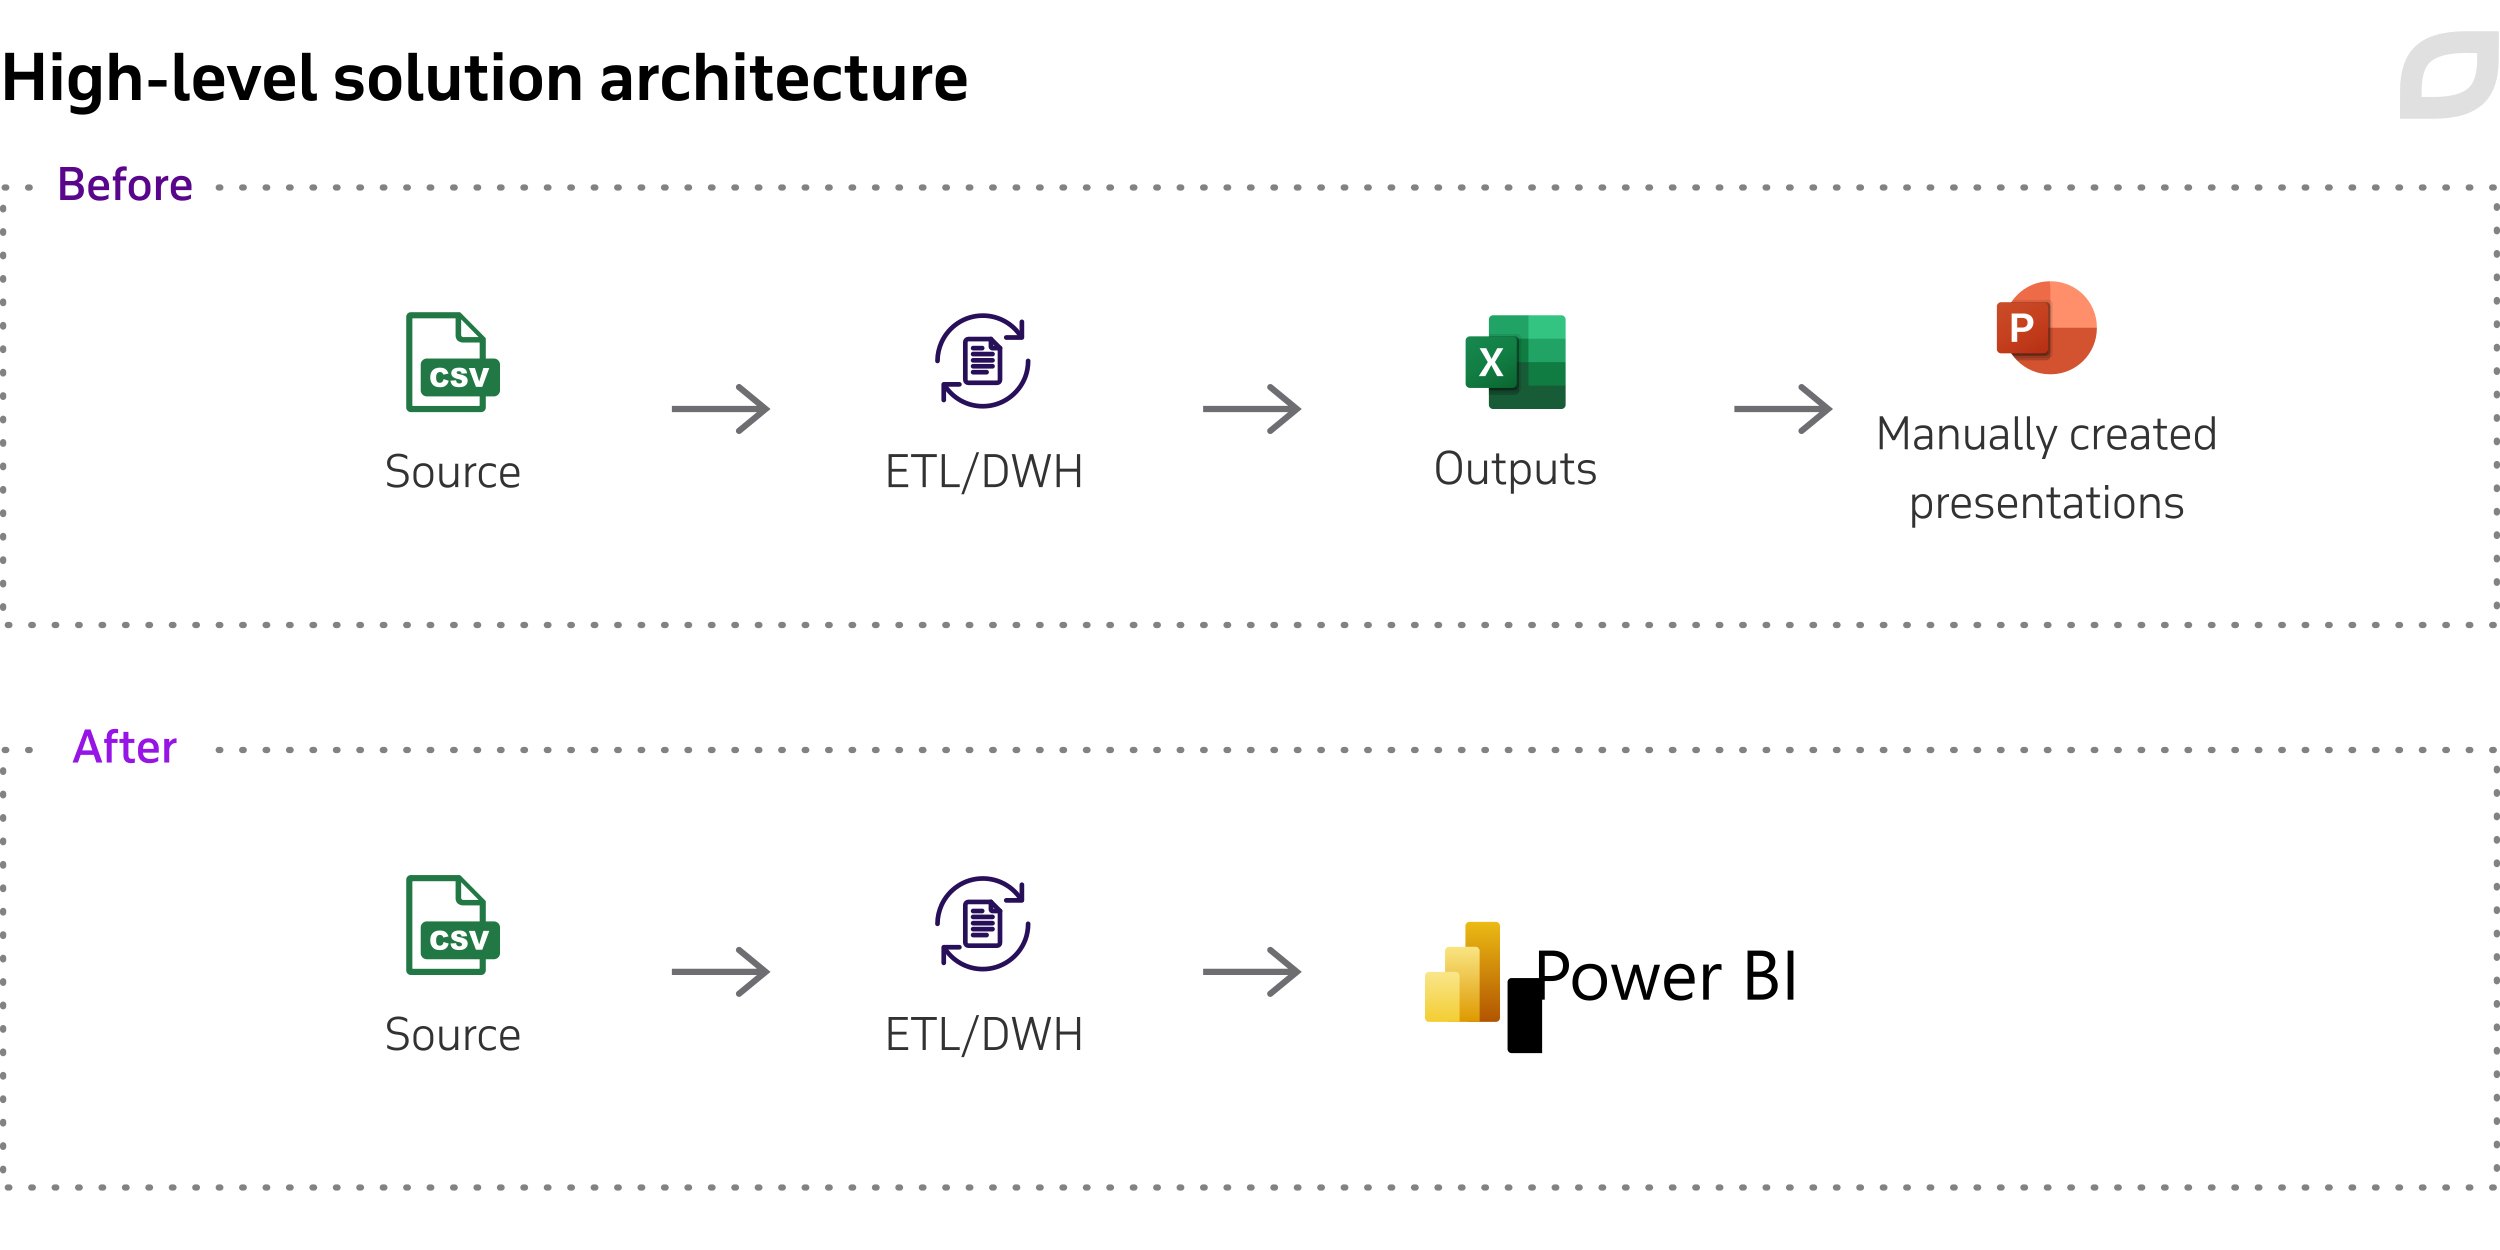 <svg width="800" height="400" viewBox="0 0 800 400" fill="none" xmlns="http://www.w3.org/2000/svg"><path d="M13.78 16.9h-2.84v6.06H4.52V16.9H1.68V32h2.84v-6.52h6.42V32h2.84V16.9zM16.869 32h2.74V21.12h-2.74V32zm-.02-12.72h2.8V16.7h-2.8v2.58zm15.387 1.84h-2.74v1.24c-.66-.92-1.68-1.52-3.12-1.52-2.9 0-4.4 1.9-4.4 4.98v1.28c0 3.3 1.54 4.98 4.4 4.98 1.46 0 2.46-.66 3.12-1.66v.9c0 1.88-.78 3.06-3.08 3.06-1.18 0-2.6-.24-3.82-.78v2.36c1.02.4 2.14.72 3.78.72 3.72 0 5.86-1.94 5.86-5.28V21.12zm-5.12 1.9c1.2 0 2.22.88 2.38 2.32v1.86c0 1.52-.98 2.72-2.42 2.72-1.42 0-2.28-.94-2.28-2.72v-1.48c0-1.78.9-2.7 2.32-2.7zM35.033 32h2.74v-5.9c0-1.84.92-2.8 2.34-2.8 1.3 0 2.12.82 2.12 2.68V32h2.74v-6.78c0-2.8-1.28-4.38-3.82-4.38-1.62 0-2.68.68-3.38 1.74V16.9h-2.74V32zm12.496-4.28h5.76v-2.1h-5.76v2.1zm8.381 1.38c0 2.22 1.02 3.2 3.12 3.2.56 0 1.22-.1 1.64-.24v-2.22c-.22.1-.58.16-.98.16-.84 0-1.04-.42-1.04-1.64V16.9h-2.74v12.2zm15.827-3.3c0-3.32-2.04-4.96-4.94-4.96-2.9 0-4.9 1.86-4.9 5.08v1.32c0 3.28 1.92 5.06 5.28 5.06 1.8 0 3-.26 4.32-1v-2.14c-1.48.78-2.56.88-3.88.88-1.74 0-2.82-.74-2.94-2.48h7.06V25.8zm-4.94-2.78c1.44 0 2.14.84 2.16 2.66h-4.28c.04-1.76.76-2.66 2.12-2.66zm16.847-1.9h-2.82l-2.66 8.06-2.76-8.06h-2.88L76.664 32h2.9l4.08-10.88zm10.73 4.68c0-3.32-2.04-4.96-4.94-4.96-2.9 0-4.9 1.86-4.9 5.08v1.32c0 3.28 1.92 5.06 5.28 5.06 1.8 0 3-.26 4.32-1v-2.14c-1.48.78-2.56.88-3.88.88-1.74 0-2.82-.74-2.94-2.48h7.06V25.8zm-4.94-2.78c1.44 0 2.14.84 2.16 2.66h-4.28c.04-1.76.76-2.66 2.12-2.66zm7.199 6.08c0 2.22 1.02 3.2 3.12 3.2.56 0 1.22-.1 1.64-.24v-2.22c-.22.1-.58.16-.98.16-.84 0-1.04-.42-1.04-1.64V16.9h-2.74v12.2zm10.834 2.32c1.04.54 2.76.84 4.02.84 2.28 0 4.86-.94 4.86-3.62 0-2.18-1.36-3.02-3.38-3.2l-1.34-.12c-1.04-.1-1.78-.28-1.78-1.1 0-.78.74-1.2 2.08-1.2 1.24 0 2.72.4 3.88 1.08v-2.42c-.92-.54-2.48-.84-3.98-.84-2.24 0-4.54 1.02-4.54 3.46 0 2.34 1.62 3.06 3.32 3.22l1.4.16c1.1.06 1.74.36 1.74 1.2 0 .86-.9 1.24-2.18 1.24-1.52 0-2.9-.4-4.1-1v2.3zm10.621-4.18c0 3.4 2.24 5.06 5.14 5.06 2.9 0 5.18-1.66 5.18-5.06v-1.32c0-3.42-2.28-5.08-5.18-5.08s-5.14 1.66-5.14 5.08v1.32zm2.8-1.34c0-1.96.88-2.88 2.34-2.88s2.36.92 2.36 2.88v1.34c0 1.96-.9 2.9-2.36 2.9s-2.34-.94-2.34-2.9V25.9zm9.788 3.2c0 2.22 1.02 3.2 3.12 3.2.56 0 1.22-.1 1.64-.24v-2.22c-.22.1-.58.16-.98.16-.84 0-1.04-.42-1.04-1.64V16.9h-2.74v12.2zm16.227-7.98h-2.74v6.06c-.04 1.72-.9 2.64-2.28 2.64-1.3 0-2.1-.7-2.1-2.56v-6.14h-2.74v6.8c0 2.8 1.34 4.36 3.88 4.36 1.56 0 2.56-.62 3.24-1.62V32h2.74V21.12zm1.837 2.14h1.74v5.34c0 2.36 1.26 3.7 3.66 3.7.62 0 1.4-.1 1.86-.22v-2.24c-.36.1-.86.14-1.26.14-1.06 0-1.52-.42-1.52-1.78v-4.94h2.62v-2.14h-2.62V18h-2.74v3.12h-1.74v2.14zm9.281 8.74h2.74V21.12h-2.74V32zm-.02-12.72h2.8V16.7h-2.8v2.58zm5.107 7.96c0 3.4 2.24 5.06 5.14 5.06 2.9 0 5.18-1.66 5.18-5.06v-1.32c0-3.42-2.28-5.08-5.18-5.08s-5.14 1.66-5.14 5.08v1.32zm2.8-1.34c0-1.96.88-2.88 2.34-2.88s2.36.92 2.36 2.88v1.34c0 1.96-.9 2.9-2.36 2.9s-2.34-.94-2.34-2.9V25.9zm9.847 6.1h2.74v-5.9c0-1.84.92-2.8 2.34-2.8 1.3 0 2.12.82 2.12 2.68V32h2.74v-6.78c0-2.8-1.28-4.38-3.82-4.38-1.62 0-2.68.68-3.38 1.74v-1.46h-2.74V32zm26.184 0v-6.82c0-3.06-1.36-4.34-4.68-4.34-1.92 0-3.14.42-4.18 1.16v2.48c1.22-.9 2.28-1.2 3.68-1.2 2.08 0 2.42.78 2.44 2.4h-2.2c-3.04 0-4.52 1.06-4.52 3.44 0 1.96 1.28 3.18 3.64 3.18 1.42 0 2.42-.48 3.08-1.48V32h2.74zm-2.74-4.16c0 1.92-1.2 2.44-2.4 2.44-1.12 0-1.66-.44-1.66-1.3 0-1.1.5-1.46 2.2-1.46h1.86v.32zm5.463 4.16h2.74v-5.14c.06-2 1.16-3.34 2.8-3.34.2 0 .38.02.56.06v-2.74c-1.54 0-2.66.84-3.36 2.04v-1.76h-2.74V32zm12.556-11.16c-3.54 0-5.34 2-5.34 5.08v1.32c0 3.2 1.84 5.06 5.2 5.06 1.42 0 2.56-.32 3.38-.86v-2.26c-1.12.66-2.12.88-3.12.88-1.62 0-2.64-.94-2.64-2.72v-1.5c0-1.88 1-2.76 2.66-2.76.96 0 2.04.22 3.16.9v-2.4c-1.06-.56-2.26-.74-3.3-.74zM222.787 32h2.74v-5.9c0-1.84.92-2.8 2.34-2.8 1.3 0 2.12.82 2.12 2.68V32h2.74v-6.78c0-2.8-1.28-4.38-3.82-4.38-1.62 0-2.68.68-3.38 1.74V16.9h-2.74V32zm12.636 0h2.74V21.12h-2.74V32zm-.02-12.72h2.8V16.7h-2.8v2.58zm4.587 3.98h1.74v5.34c0 2.36 1.26 3.7 3.66 3.7.62 0 1.4-.1 1.86-.22v-2.24c-.36.1-.86.14-1.26.14-1.06 0-1.52-.42-1.52-1.78v-4.94h2.62v-2.14h-2.62V18h-2.74v3.12h-1.74v2.14zm18.544 2.54c0-3.32-2.04-4.96-4.94-4.96-2.9 0-4.9 1.86-4.9 5.08v1.32c0 3.28 1.92 5.06 5.28 5.06 1.8 0 3-.26 4.32-1v-2.14c-1.48.78-2.56.88-3.88.88-1.74 0-2.82-.74-2.94-2.48h7.06V25.8zm-4.94-2.78c1.44 0 2.14.84 2.16 2.66h-4.28c.04-1.76.76-2.66 2.12-2.66zm12.139-2.18c-3.54 0-5.34 2-5.34 5.08v1.32c0 3.2 1.84 5.06 5.2 5.06 1.42 0 2.56-.32 3.38-.86v-2.26c-1.12.66-2.12.88-3.12.88-1.62 0-2.64-.94-2.64-2.72v-1.5c0-1.88 1-2.76 2.66-2.76.96 0 2.04.22 3.16.9v-2.4c-1.06-.56-2.26-.74-3.3-.74zm4.589 2.42h1.74v5.34c0 2.36 1.26 3.7 3.66 3.7.62 0 1.4-.1 1.86-.22v-2.24c-.36.1-.86.14-1.26.14-1.06 0-1.52-.42-1.52-1.78v-4.94h2.62v-2.14h-2.62V18h-2.74v3.12h-1.74v2.14zm19.061-2.14h-2.74v6.06c-.04 1.72-.9 2.64-2.28 2.64-1.3 0-2.1-.7-2.1-2.56v-6.14h-2.74v6.8c0 2.8 1.34 4.36 3.88 4.36 1.56 0 2.56-.62 3.24-1.62V32h2.74V21.12zM292.201 32h2.74v-5.14c.06-2 1.16-3.34 2.8-3.34.2 0 .38.02.56.06v-2.74c-1.54 0-2.66.84-3.36 2.04v-1.76h-2.74V32zm17.056-6.2c0-3.32-2.04-4.96-4.94-4.96-2.9 0-4.9 1.86-4.9 5.08v1.32c0 3.28 1.92 5.06 5.28 5.06 1.8 0 3-.26 4.32-1v-2.14c-1.48.78-2.56.88-3.88.88-1.74 0-2.82-.74-2.94-2.48h7.06V25.8zm-4.94-2.78c1.44 0 2.14.84 2.16 2.66h-4.28c.04-1.76.76-2.66 2.12-2.66z" fill="#000"/><path d="M789.003 10c-14.844 0-20.989 6.423-20.989 19.094l-.014 8.9 10.601.006c14.844 0 20.989-6.423 20.989-19.098l.042-8.902h-10.629zm-.02 6.965l3.71.022-.008 1.915c0 6.638-2.057 8.572-2.733 9.208-2.061 1.939-5.873 2.922-11.332 2.925l-3.705-.021.005-1.92c0-6.635 2.056-8.569 2.732-9.204 2.061-1.939 5.873-2.922 11.331-2.925z" fill="#E0E0E0"/><g clip-path="url(#clip0_12154_94603)"><path fill-rule="evenodd" clip-rule="evenodd" d="M136.599 114.727h16.896v-5.119h-5.383c-.565 0-1.352-.305-1.724-.677-.372-.373-.599-1.045-.599-1.607v-5.451h-13.677a.155.155 0 00-.107.047c-.039.026-.049.06-.049.11v27.721c0 .036.023.083.047.107.023.036.073.047.106.047h21.227c.047 0 .044-.024.07-.047.037-.024.086-.073.086-.107v-2.906h-16.893a1.978 1.978 0 01-1.969-1.969v-8.182c0-1.081.886-1.967 1.969-1.967zm5.339 6.602l1.638.495c-.11.458-.284.844-.521 1.151a2.264 2.264 0 01-.881.698c-.351.156-.796.234-1.338.234-.659 0-1.195-.096-1.612-.286-.417-.193-.776-.529-1.078-1.008-.302-.479-.456-1.097-.456-1.847 0-1 .266-1.768.797-2.304.534-.537 1.286-.805 2.26-.805.761 0 1.362.154 1.797.461.435.307.761.781.972 1.419l-1.646.365c-.058-.182-.117-.318-.183-.401a1.068 1.068 0 00-.893-.443c-.424 0-.75.169-.976.511-.17.252-.256.648-.256 1.187 0 .669.102 1.128.305 1.378.203.247.49.372.86.372.356 0 .627-.099.809-.302.188-.203.318-.492.402-.875zm2.236.474l1.774-.112c.039.286.117.508.234.656.193.245.466.367.826.367.265 0 .471-.062.614-.187a.559.559 0 00.217-.435.563.563 0 00-.204-.422c-.135-.125-.455-.239-.953-.351-.82-.183-1.401-.428-1.75-.735a1.475 1.475 0 01-.528-1.166c0-.31.091-.602.27-.878.18-.276.451-.495.813-.651.362-.159.857-.237 1.487-.237.773 0 1.362.143 1.766.432.406.287.645.745.724 1.373l-1.758.104c-.047-.274-.146-.474-.295-.599-.151-.125-.356-.188-.619-.188-.216 0-.381.047-.493.138a.422.422 0 00-.164.336c0 .097.045.183.133.258.086.081.294.154.623.221.817.178 1.401.355 1.752.534.354.18.612.404.771.67.162.265.24.565.24.895 0 .388-.107.745-.321 1.073a2.026 2.026 0 01-.898.745c-.386.169-.87.253-1.453.253-1.029 0-1.74-.198-2.136-.594-.395-.388-.619-.891-.672-1.5zm5.844-4.047h1.953l1.362 4.352 1.344-4.352h1.896l-2.245 6.047h-2.023l-2.287-6.047zm5.438-3.029h2.586c1.083 0 1.968.888 1.968 1.969v8.182a1.977 1.977 0 01-1.968 1.969h-2.586v3.529a1.509 1.509 0 01-1.511 1.51h-22.442c-.42 0-.792-.166-1.068-.442a1.496 1.496 0 01-.443-1.068v-28.969a1.513 1.513 0 011.511-1.51h15.291c.034-.013.071-.013.107-.013a.71.71 0 01.456.179h.023a.23.23 0 01.06.047l7.81 7.906a.736.736 0 01.229.516c0 .06-.013.107-.023.169v6.026zm-7.883-7.559v-4.956l5.581 5.651h-4.886a.733.733 0 01-.492-.203.708.708 0 01-.203-.492z" fill="#217844"/></g><path d="M123.911 154.204a7.862 7.862 0 001.512.7 5.45 5.45 0 001.638.238c.868 0 1.526-.196 1.974-.588.458-.402.686-.924.686-1.568 0-.318-.042-.593-.126-.826a1.226 1.226 0 00-.42-.574 2.04 2.04 0 00-.728-.378 5.689 5.689 0 00-1.078-.21l-.7-.084c-.84-.094-1.516-.364-2.03-.812-.513-.458-.77-1.111-.77-1.96 0-.467.089-.882.266-1.246.178-.374.425-.686.742-.938a3.196 3.196 0 011.12-.588c.43-.14.896-.21 1.4-.21.644 0 1.195.07 1.652.21.467.13.892.326 1.274.588v1.064a5.541 5.541 0 00-1.386-.714 4.426 4.426 0 00-1.512-.252c-.868 0-1.507.196-1.918.588-.401.392-.602.896-.602 1.512 0 .308.042.569.126.784.084.214.215.396.392.546.178.14.406.252.686.336.28.084.616.149 1.008.196l.7.084c.439.056.84.144 1.204.266.364.121.672.294.924.518.262.214.462.49.602.826.15.326.224.728.224 1.204 0 .504-.093.952-.28 1.344a2.85 2.85 0 01-.784.98 3.648 3.648 0 01-1.204.602c-.457.13-.966.196-1.526.196a6.424 6.424 0 01-1.582-.182 6.883 6.883 0 01-1.484-.588v-1.064zm8.394-2.534c0-.57.074-1.069.224-1.498.158-.43.378-.789.658-1.078.28-.29.611-.509.994-.658.392-.15.821-.224 1.288-.224.457 0 .882.074 1.274.224.392.149.728.368 1.008.658.289.289.513.648.672 1.078.158.429.238.928.238 1.498v.952c0 .569-.08 1.068-.238 1.498a2.958 2.958 0 01-.672 1.078c-.28.289-.616.508-1.008.658a3.558 3.558 0 01-1.274.224c-.467 0-.896-.075-1.288-.224a2.774 2.774 0 01-.994-.658c-.28-.29-.5-.649-.658-1.078-.15-.43-.224-.929-.224-1.498v-.952zm.966 1.022c0 .812.196 1.432.588 1.862.401.429.938.644 1.61.644.69 0 1.232-.215 1.624-.644.392-.439.588-1.06.588-1.862V151.6c0-.822-.201-1.447-.602-1.876-.402-.43-.938-.644-1.61-.644-.672 0-1.209.214-1.61.644-.392.429-.588 1.054-.588 1.876v1.092zm13.36 3.192h-.98v-1.106c-.243.392-.56.704-.952.938-.392.233-.868.35-1.428.35-.943 0-1.629-.266-2.058-.798-.42-.542-.63-1.307-.63-2.296v-4.578h.966v4.578c0 .802.172 1.367.518 1.694.345.317.802.476 1.372.476.298 0 .574-.047.826-.14.261-.103.49-.248.686-.434.196-.187.354-.416.476-.686a2.81 2.81 0 00.224-.924v-4.564h.98v7.49zm2.334-7.49h.966v1.316c.252-.448.583-.808.994-1.078.411-.28.905-.42 1.484-.42v.938a.605.605 0 00-.126-.014h-.126c-.299 0-.579.06-.84.182a2.182 2.182 0 00-.672.504 2.838 2.838 0 00-.49.756c-.121.28-.196.588-.224.924v4.382h-.966v-7.49zm7.561-.182c.821 0 1.54.168 2.156.504v1.022a3.039 3.039 0 00-1.106-.518 4.194 4.194 0 00-1.05-.14c-.327 0-.63.046-.91.14-.28.084-.523.228-.728.434a2.034 2.034 0 00-.49.784c-.122.317-.182.709-.182 1.176v1.064c0 .354.046.686.14.994.093.308.233.578.42.812.186.224.42.401.7.532.289.13.63.196 1.022.196.345 0 .69-.052 1.036-.154a4.867 4.867 0 001.134-.518v.924a3.425 3.425 0 01-.98.448 4.278 4.278 0 01-1.232.168c-.495 0-.943-.084-1.344-.252a2.973 2.973 0 01-1.008-.7 3.187 3.187 0 01-.644-1.092 4.313 4.313 0 01-.224-1.428v-.924c0-.504.065-.966.196-1.386.13-.43.331-.798.602-1.106.28-.308.625-.546 1.036-.714.41-.178.896-.266 1.456-.266zm9.664 4.354h-5.152v.112c0 .364.047.7.14 1.008.103.308.257.574.462.798.205.224.457.401.756.532.308.13.672.196 1.092.196.42 0 .831-.038 1.232-.112.401-.075.835-.262 1.302-.56v.882c-.42.252-.835.424-1.246.518-.411.093-.873.14-1.386.14-1.045 0-1.862-.304-2.45-.91-.579-.607-.868-1.461-.868-2.562v-.924c0-.532.07-1.013.21-1.442.149-.43.355-.794.616-1.092.271-.299.593-.528.966-.686a3.136 3.136 0 011.274-.252c.924 0 1.661.275 2.212.826.56.55.84 1.386.84 2.506v1.022zm-5.152-.84h4.172v-.224c0-.794-.168-1.396-.504-1.806-.327-.411-.845-.616-1.554-.616a2.46 2.46 0 00-.84.14 1.635 1.635 0 00-.672.448 2.248 2.248 0 00-.448.798c-.103.317-.154.7-.154 1.148v.112z" fill="#323232"/><path d="M245 130.884l.636.772.937-.772-.937-.772-.636.772zm-9.136 6.228a1 1 0 101.272 1.544l-1.272-1.544zm1.272-14a1 1 0 00-1.272 1.544l1.272-1.544zm0 15.544l8.5-7-1.272-1.544-8.5 7 1.272 1.544zm8.5-8.544l-8.5-7-1.272 1.544 8.5 7 1.272-1.544zM215 131.884h30v-2h-30v2z" fill="#6E6D71"/><g stroke="#280F59" stroke-width="1.5" stroke-miterlimit="10" stroke-linecap="round" stroke-linejoin="round"><path d="M319 122.5h-9.1c-.5 0-1-.4-1-1v-12c0-.5.4-1 1-1h7.2l2.9 2.9v10.1c0 .6-.4 1-1 1z"/><path d="M320 111.4h-2.4c-.3 0-.5-.2-.5-.5v-2.4M311.4 111.4h2.9M311.4 119.1h4.3M311.4 113.3h6.2M311.4 115.3h6.2M311.4 117.2h6.2"/><g><path d="M329 115.5c0 1.8-.3 3.5-.9 5.1-2.1 5.5-7.4 9.4-13.6 9.4-5.2 0-9.7-2.7-12.3-6.8M300 115.5c0-2.2.5-4.2 1.3-6 2.3-5 7.3-8.5 13.2-8.5 5.2 0 9.7 2.7 12.3 6.8"/><path d="M327 103v5h-5M302 128v-5h5"/></g></g><path d="M290.618 155.884h-6.272v-10.57h6.146v.924h-5.124v3.794h4.718v.896h-4.718v4.032h5.25v.924zm9.164-9.618h-3.528v9.618h-1.022v-9.618h-3.682v-.952h8.232v.952zm7.326 9.618h-5.754v-10.57h1.022v9.646h4.732v.924zm5.369-11.172h.84l-4.844 13.454h-.854l4.858-13.454zm5.628.602c.644 0 1.232.098 1.764.294.541.186.998.476 1.372.868.382.382.676.868.882 1.456.214.588.322 1.278.322 2.072v1.288c0 .793-.108 1.479-.322 2.058-.206.578-.5 1.054-.882 1.428a3.554 3.554 0 01-1.372.84 5.562 5.562 0 01-1.764.266h-3.024v-10.57h3.024zm-2.002.924v8.722h2.002c.476 0 .914-.061 1.316-.182.41-.122.76-.322 1.05-.602.289-.28.513-.649.672-1.106.168-.458.252-1.018.252-1.68v-1.484c0-.635-.08-1.181-.238-1.638-.159-.467-.383-.85-.672-1.148a2.616 2.616 0 00-1.05-.658 3.776 3.776 0 00-1.33-.224h-2.002zm17.494 9.646h-1.078l-1.302-4.41-1.246-4.452-1.288 4.438-1.358 4.424h-1.092l-2.478-10.57h1.106l1.988 9.17 2.674-9.17h1.036l2.506 9.17 2.226-9.17h1.078l-2.772 10.57zm12.053 0h-1.022v-4.956h-5.488v4.956h-1.022v-10.57h1.022v4.662h5.488v-4.662h1.022v10.57z" fill="#323232"/><path d="M415 130.884l.636.772.937-.772-.937-.772-.636.772zm-9.135 6.228a.999.999 0 101.271 1.544l-1.271-1.544zm1.271-14a1 1 0 00-1.271 1.544l1.271-1.544zm0 15.544l8.5-7-1.271-1.544-8.5 7 1.271 1.544zm8.5-8.544l-8.5-7-1.271 1.544 8.5 7 1.271-1.544zM385 131.884h30v-2h-30v2z" fill="#6E6D71"/><g clip-path="url(#clip1_12154_94603)"><path d="M489.093 115.134l-12.651-2.25v16.625a1.37 1.37 0 001.364 1.375h21.83a1.37 1.37 0 001.364-1.375v-6.125l-11.907-8.25z" fill="#185C37"/><path d="M489.093 100.884h-11.287a1.37 1.37 0 00-1.364 1.374v6.126l12.651 7.5 6.698 2.25 5.209-2.25v-7.5l-11.907-7.5z" fill="#21A366"/><path d="M476.442 108.384h12.651v7.5h-12.651v-7.5z" fill="#107C41"/><path opacity=".1" d="M485.497 106.884h-9.055v18.75h9.055a1.375 1.375 0 001.364-1.375v-16.001a1.374 1.374 0 00-1.364-1.374z" fill="#000"/><path opacity=".2" d="M484.752 107.634h-8.31v18.75h8.31a1.375 1.375 0 001.365-1.375v-16.001a1.374 1.374 0 00-1.365-1.374z" fill="#000"/><path opacity=".2" d="M484.752 107.634h-8.31v17.25h8.31a1.375 1.375 0 001.365-1.375v-14.501a1.374 1.374 0 00-1.365-1.374z" fill="#000"/><path opacity=".2" d="M484.008 107.634h-7.566v17.25h7.566a1.374 1.374 0 001.364-1.375v-14.501a1.372 1.372 0 00-1.364-1.374z" fill="#000"/><path d="M470.364 107.634h13.644c.754 0 1.364.615 1.364 1.374v13.751a1.37 1.37 0 01-1.364 1.375h-13.644a1.37 1.37 0 01-1.364-1.375v-13.751a1.37 1.37 0 011.364-1.374z" fill="url(#d26dfe2b97945821b204c42d6b04fe2f)"/><path d="M473.225 120.352l2.87-4.481-2.63-4.457h2.115l1.435 2.85c.133.271.223.472.273.605h.018c.094-.216.194-.426.298-.629l1.534-2.824h1.941l-2.696 4.43 2.765 4.506h-2.066l-1.657-3.128a2.496 2.496 0 01-.198-.418h-.025a2.003 2.003 0 01-.192.405l-1.706 3.141h-2.079z" fill="#fff"/><path d="M499.636 100.884h-10.543v7.5H501v-6.126c0-.759-.61-1.374-1.364-1.374z" fill="#33C481"/><path d="M489.093 115.884H501v7.5h-11.907v-7.5z" fill="#107C41"/></g><path d="M459.599 149.004c0-1.596.364-2.805 1.092-3.626.728-.831 1.731-1.246 3.01-1.246 1.306 0 2.314.42 3.024 1.26.718.84 1.078 2.044 1.078 3.612v1.386c0 .793-.103 1.484-.308 2.072-.196.588-.476 1.078-.84 1.47a3.555 3.555 0 01-1.302.868 4.738 4.738 0 01-1.652.28 4.778 4.778 0 01-1.666-.28 3.578 3.578 0 01-1.288-.868c-.364-.392-.649-.882-.854-1.47-.196-.588-.294-1.279-.294-2.072v-1.386zm1.05 1.484c0 1.222.261 2.137.784 2.744.532.606 1.288.91 2.268.91.961 0 1.708-.299 2.24-.896.541-.607.812-1.526.812-2.758v-1.582c0-1.232-.266-2.18-.798-2.842-.532-.663-1.288-.994-2.268-.994-.98 0-1.732.336-2.254 1.008-.523.662-.784 1.605-.784 2.828v1.582zm15.215 4.396h-.98v-1.106c-.242.392-.56.704-.952.938-.392.233-.868.35-1.428.35-.942 0-1.628-.266-2.058-.798-.42-.542-.63-1.307-.63-2.296v-4.578h.966v4.578c0 .802.173 1.367.518 1.694.346.317.803.476 1.372.476.299 0 .574-.047.826-.14.262-.103.49-.248.686-.434.196-.187.355-.416.476-.686.122-.271.196-.579.224-.924v-4.564h.98v7.49zm1.495-7.49h1.4v-2.31h.98v2.31h2.03v.84h-2.03v4.326c0 .56.093.975.28 1.246.196.261.546.392 1.05.392.149 0 .308-.01.476-.028.168-.028.303-.061.406-.098v.868a2.12 2.12 0 01-.406.084 3.03 3.03 0 01-.546.042c-.794 0-1.368-.215-1.722-.644-.346-.439-.518-1.041-.518-1.806v-4.382h-1.4v-.84zm6.117 0h.966v1.148c.243-.392.565-.71.966-.952.401-.252.882-.378 1.442-.378.495 0 .924.088 1.288.266.373.177.681.424.924.742.252.308.439.676.56 1.106.121.42.182.877.182 1.372v.882c0 1.064-.247 1.913-.742 2.548-.495.634-1.227.952-2.198.952-.579 0-1.069-.136-1.47-.406a3.174 3.174 0 01-.952-1.036v4.354h-.966v-10.598zm3.234.686c-.299 0-.579.056-.84.168a2.395 2.395 0 00-.686.462c-.205.196-.373.42-.504.672-.131.252-.21.518-.238.798v1.652c0 .28.056.564.168.854.112.28.271.536.476.77.205.224.448.406.728.546.28.14.588.21.924.21.289 0 .56-.047.812-.14.261-.103.485-.257.672-.462.187-.215.336-.481.448-.798.112-.327.168-.714.168-1.162v-1.022c0-.355-.047-.686-.14-.994a2.195 2.195 0 00-.392-.812 1.811 1.811 0 00-.672-.546 2.037 2.037 0 00-.924-.196zm11.07 6.804h-.98v-1.106c-.242.392-.56.704-.952.938-.392.233-.868.35-1.428.35-.942 0-1.628-.266-2.058-.798-.42-.542-.63-1.307-.63-2.296v-4.578h.966v4.578c0 .802.173 1.367.518 1.694.346.317.803.476 1.372.476.299 0 .574-.047.826-.14.262-.103.49-.248.686-.434.196-.187.355-.416.476-.686.122-.271.196-.579.224-.924v-4.564h.98v7.49zm1.495-7.49h1.4v-2.31h.98v2.31h2.03v.84h-2.03v4.326c0 .56.093.975.28 1.246.196.261.546.392 1.05.392.149 0 .308-.01.476-.028.168-.028.303-.061.406-.098v.868a2.12 2.12 0 01-.406.084 3.03 3.03 0 01-.546.042c-.794 0-1.368-.215-1.722-.644-.346-.439-.518-1.041-.518-1.806v-4.382h-1.4v-.84zm5.781 6.132c.429.214.849.382 1.26.504.42.121.854.182 1.302.182.625 0 1.125-.112 1.498-.336.383-.234.574-.584.574-1.05 0-.812-.579-1.256-1.736-1.33l-.742-.056a4.29 4.29 0 01-.868-.14 2.053 2.053 0 01-.714-.35 1.693 1.693 0 01-.49-.616c-.121-.262-.182-.584-.182-.966 0-.346.075-.649.224-.91.159-.271.364-.5.616-.686.261-.187.56-.327.896-.42a3.751 3.751 0 011.078-.154c.56 0 1.05.056 1.47.168.429.102.793.233 1.092.392v.98a4.375 4.375 0 00-1.288-.504 5.676 5.676 0 00-1.176-.14c-.616 0-1.097.112-1.442.336-.345.224-.518.55-.518.98 0 .233.047.424.14.574.093.149.215.27.364.364.159.084.336.144.532.182.196.037.401.065.616.084l.84.07c.681.046 1.227.233 1.638.56.411.317.616.83.616 1.54 0 .392-.093.732-.28 1.022a2.36 2.36 0 01-.714.714 3.073 3.073 0 01-.98.406c-.364.093-.728.14-1.092.14-.42 0-.868-.052-1.344-.154a4.565 4.565 0 01-1.19-.42v-.966z" fill="#323232"/><path d="M585 130.884l.636.772.937-.772-.937-.772-.636.772zm-9.135 6.228a.999.999 0 101.271 1.544l-1.271-1.544zm1.271-14a1 1 0 00-1.271 1.544l1.271-1.544zm0 15.544l8.5-7-1.271-1.544-8.5 7 1.271 1.544zm8.5-8.544l-8.5-7-1.271 1.544 8.5 7 1.271-1.544zM555 131.884h30v-2h-30v2z" fill="#6E6D71"/><g><g clip-path="url(#clip2_12154_94603)"><path d="M658.349 106.372L656.117 90h-.167c-8.118.024-14.693 6.599-14.717 14.717v.167l17.116 1.488z" fill="#ED6C47"/><path d="M656.283 90h-.166v14.884l7.442 2.976 7.441-2.976v-.167c-.023-8.118-6.598-14.693-14.717-14.717z" fill="#FF8F6B"/><path d="M671.001 104.884v.163c-.024 8.12-6.6 14.697-14.72 14.72h-.328c-8.12-.023-14.697-6.6-14.72-14.72v-.163h29.768z" fill="#D35230"/><path opacity=".1" d="M656.861 97.315v15.881a1.37 1.37 0 01-1.362 1.362h-10.754a11.4 11.4 0 01-.595-.744 14.593 14.593 0 01-2.917-8.767v-.327a14.558 14.558 0 012.396-8.022c.164-.253.335-.506.521-.744h11.349c.75.005 1.356.612 1.362 1.361z" fill="#000"/><path opacity=".2" d="M656.117 98.06v15.88c0 .177-.036.351-.105.514-.21.51-.705.845-1.257.848h-9.332a12.557 12.557 0 01-.678-.744 11.4 11.4 0 01-.595-.744 14.593 14.593 0 01-2.917-8.767v-.327a14.559 14.559 0 012.396-8.022h11.126c.75.005 1.356.612 1.362 1.362z" fill="#000"/><path opacity=".2" d="M656.117 98.06v14.392a1.373 1.373 0 01-1.362 1.362H644.15a14.593 14.593 0 01-2.917-8.767v-.327a14.559 14.559 0 012.396-8.022h11.126c.75.005 1.356.612 1.362 1.362z" fill="#000"/><path opacity=".2" d="M655.372 98.06v14.392a1.372 1.372 0 01-1.361 1.362h-9.861a14.593 14.593 0 01-2.917-8.767v-.327a14.559 14.559 0 012.396-8.022h10.382a1.372 1.372 0 011.361 1.362z" fill="#000"/><path d="M640.365 96.698h13.643c.754 0 1.365.61 1.365 1.364v13.644c0 .753-.611 1.364-1.365 1.364h-13.643a1.365 1.365 0 01-1.365-1.364V98.062c0-.754.611-1.364 1.365-1.364z" fill="url(#09f36075ce1b9a631e2c8d480755151f)"/><path d="M647.335 100.336a3.748 3.748 0 012.484.728c.597.533.916 1.31.865 2.108a2.937 2.937 0 01-.426 1.576 2.857 2.857 0 01-1.211 1.07 4.103 4.103 0 01-1.821.382H645.5v3.208h-1.767v-9.072h3.602zm-1.836 4.479h1.521a1.98 1.98 0 001.345-.402c.317-.304.484-.734.454-1.173 0-1-.581-1.5-1.743-1.5h-1.577v3.075z" fill="#fff"/></g><path d="M602.481 135.227v8.54h-.98v-10.57h.98l3.486 6.44 3.542-6.44h.98v10.57h-.98v-8.638l-3.122 5.726h-.826l-3.08-5.628zm14.851 8.54v-.952a2.283 2.283 0 01-.994.868 3.34 3.34 0 01-1.4.28c-.793 0-1.395-.186-1.806-.56-.401-.373-.602-.896-.602-1.568 0-.802.257-1.381.77-1.736.514-.364 1.293-.546 2.338-.546h1.694v-.448c0-.336-.028-.634-.084-.896a1.587 1.587 0 00-.308-.672 1.349 1.349 0 00-.63-.42c-.261-.102-.597-.154-1.008-.154-.476 0-.9.066-1.274.196-.373.122-.746.346-1.12.672v-.966a3.54 3.54 0 011.008-.56c.383-.14.896-.21 1.54-.21.542 0 .994.061 1.358.182.364.112.658.294.882.546.224.243.383.551.476.924.094.364.14.798.14 1.302v4.718h-.98zm-2.268-.644c.234 0 .472-.028.714-.084a1.96 1.96 0 001.232-.812 1.85 1.85 0 00.322-.784v-1.05h-1.736c-.784 0-1.33.112-1.638.336-.298.215-.448.57-.448 1.064 0 .439.136.77.406.994.28.224.663.336 1.148.336zm5.531-6.846h.966v1.176c.252-.42.584-.751.994-.994.42-.242.92-.364 1.498-.364.934 0 1.606.271 2.016.812.411.542.616 1.302.616 2.282v4.578h-.98v-4.48c0-.802-.172-1.381-.518-1.736-.336-.354-.788-.532-1.358-.532-.298 0-.583.052-.854.154a2.092 2.092 0 00-.7.42 2.36 2.36 0 00-.49.686 2.81 2.81 0 00-.224.924v4.564h-.966v-7.49zm14.346 7.49h-.98v-1.106c-.243.392-.56.705-.952.938-.392.234-.868.35-1.428.35-.943 0-1.629-.266-2.058-.798-.42-.541-.63-1.306-.63-2.296v-4.578h.966v4.578c0 .803.172 1.368.518 1.694.345.318.802.476 1.372.476.298 0 .574-.046.826-.14a2.08 2.08 0 00.686-.434c.196-.186.354-.415.476-.686.121-.27.196-.578.224-.924v-4.564h.98v7.49zm6.604 0v-.952a2.283 2.283 0 01-.994.868c-.411.187-.877.28-1.4.28-.793 0-1.395-.186-1.806-.56-.401-.373-.602-.896-.602-1.568 0-.802.257-1.381.77-1.736.513-.364 1.293-.546 2.338-.546h1.694v-.448c0-.336-.028-.634-.084-.896a1.6 1.6 0 00-.308-.672 1.349 1.349 0 00-.63-.42c-.261-.102-.597-.154-1.008-.154a3.86 3.86 0 00-1.274.196c-.373.122-.747.346-1.12.672v-.966c.289-.233.625-.42 1.008-.56.383-.14.896-.21 1.54-.21.541 0 .994.061 1.358.182.364.112.658.294.882.546.224.243.383.551.476.924.093.364.14.798.14 1.302v4.718h-.98zm-2.268-.644c.233 0 .471-.028.714-.084a1.96 1.96 0 001.232-.812 1.85 1.85 0 00.322-.784v-1.05h-1.736c-.784 0-1.33.112-1.638.336-.299.215-.448.57-.448 1.064 0 .439.135.77.406.994.28.224.663.336 1.148.336zm5.475-9.926h.98v8.652c0 .42.056.728.168.924.112.196.318.294.616.294.15 0 .29-.014.42-.042.14-.028.248-.06.322-.098v.854a1.392 1.392 0 01-.378.112 2.03 2.03 0 01-.476.056c-.317 0-.583-.042-.798-.126a1.206 1.206 0 01-.504-.378 1.837 1.837 0 01-.266-.644 4.3 4.3 0 01-.084-.896v-8.708zm3.856 0h.98v8.652c0 .42.056.728.168.924.112.196.317.294.616.294.149 0 .289-.014.42-.042.14-.028.247-.06.322-.098v.854c-.094.047-.22.084-.378.112a2.042 2.042 0 01-.476.056c-.318 0-.584-.042-.798-.126a1.194 1.194 0 01-.504-.378 1.818 1.818 0 01-.266-.644 4.3 4.3 0 01-.084-.896v-8.708zm4.785 13.678l1.05-2.912-2.996-7.686h1.064l2.436 6.496 2.478-6.496h1.008l-2.926 7.49h-.014l-1.05 3.108h-1.05zm12.689-10.78c.821 0 1.54.168 2.156.504v1.022a3.055 3.055 0 00-1.106-.518 4.24 4.24 0 00-1.05-.14c-.327 0-.63.047-.91.14-.28.084-.523.229-.728.434a2.054 2.054 0 00-.49.784c-.121.318-.182.71-.182 1.176v1.064c0 .355.047.686.14.994.093.308.233.579.42.812.187.224.42.402.7.532.289.131.63.196 1.022.196.345 0 .691-.051 1.036-.154a4.75 4.75 0 001.134-.518v.924a3.386 3.386 0 01-.98.448 4.273 4.273 0 01-1.232.168c-.495 0-.943-.084-1.344-.252a2.96 2.96 0 01-1.008-.7 3.187 3.187 0 01-.644-1.092 4.33 4.33 0 01-.224-1.428v-.924c0-.504.065-.966.196-1.386.131-.429.331-.798.602-1.106.28-.308.625-.546 1.036-.714.411-.177.896-.266 1.456-.266zm3.978.182h.966v1.316c.252-.448.584-.807.994-1.078.411-.28.906-.42 1.484-.42v.938a.664.664 0 00-.126-.014h-.126a1.98 1.98 0 00-.84.182c-.252.122-.476.29-.672.504a2.87 2.87 0 00-.49.756c-.121.28-.196.588-.224.924v4.382h-.966v-7.49zm10.403 4.172h-5.152v.112c0 .364.047.7.14 1.008.103.308.257.574.462.798.205.224.457.402.756.532.308.131.672.196 1.092.196.42 0 .831-.037 1.232-.112.401-.074.835-.261 1.302-.56v.882c-.42.252-.835.425-1.246.518-.411.094-.873.14-1.386.14-1.045 0-1.862-.303-2.45-.91-.579-.606-.868-1.46-.868-2.562v-.924c0-.532.07-1.012.21-1.442.149-.429.355-.793.616-1.092.271-.298.593-.527.966-.686a3.136 3.136 0 011.274-.252c.924 0 1.661.276 2.212.826.56.551.84 1.386.84 2.506v1.022zm-5.152-.84h4.172v-.224c0-.793-.168-1.395-.504-1.806-.327-.41-.845-.616-1.554-.616-.299 0-.579.047-.84.14a1.655 1.655 0 00-.672.448 2.265 2.265 0 00-.448.798c-.103.318-.154.7-.154 1.148v.112zm11.379 4.158v-.952a2.289 2.289 0 01-.994.868c-.411.187-.878.28-1.4.28-.794 0-1.396-.186-1.806-.56-.402-.373-.602-.896-.602-1.568 0-.802.256-1.381.77-1.736.513-.364 1.292-.546 2.338-.546h1.694v-.448c0-.336-.028-.634-.084-.896a1.6 1.6 0 00-.308-.672 1.36 1.36 0 00-.63-.42c-.262-.102-.598-.154-1.008-.154a3.86 3.86 0 00-1.274.196c-.374.122-.747.346-1.12.672v-.966c.289-.233.625-.42 1.008-.56.382-.14.896-.21 1.54-.21.541 0 .994.061 1.358.182.364.112.658.294.882.546.224.243.382.551.476.924.093.364.14.798.14 1.302v4.718h-.98zm-2.268-.644c.233 0 .471-.028.714-.084.252-.056.48-.149.686-.28.214-.14.396-.317.546-.532.158-.214.266-.476.322-.784v-1.05h-1.736c-.784 0-1.33.112-1.638.336-.299.215-.448.57-.448 1.064 0 .439.135.77.406.994.28.224.662.336 1.148.336zm4.581-6.846h1.4v-2.31h.98v2.31h2.03v.84h-2.03v4.326c0 .56.094.976.28 1.246.196.262.546.392 1.05.392.15 0 .308-.009.476-.028.168-.028.304-.06.406-.098v.868a1.963 1.963 0 01-.406.084 3.014 3.014 0 01-.546.042c-.793 0-1.367-.214-1.722-.644-.345-.438-.518-1.04-.518-1.806v-4.382h-1.4v-.84zm11.79 4.172h-5.152v.112c0 .364.047.7.14 1.008.103.308.257.574.462.798.205.224.457.402.756.532.308.131.672.196 1.092.196.42 0 .831-.037 1.232-.112.401-.074.835-.261 1.302-.56v.882c-.42.252-.835.425-1.246.518-.411.094-.873.14-1.386.14-1.045 0-1.862-.303-2.45-.91-.579-.606-.868-1.46-.868-2.562v-.924c0-.532.07-1.012.21-1.442.149-.429.355-.793.616-1.092.271-.298.593-.527.966-.686a3.136 3.136 0 011.274-.252c.924 0 1.661.276 2.212.826.56.551.84 1.386.84 2.506v1.022zm-5.152-.84h4.172v-.224c0-.793-.168-1.395-.504-1.806-.327-.41-.845-.616-1.554-.616-.299 0-.579.047-.84.14a1.655 1.655 0 00-.672.448 2.265 2.265 0 00-.448.798c-.103.318-.154.7-.154 1.148v.112zm12.107-6.412h.98v10.57h-.98v-1.246a3.302 3.302 0 01-.966 1.036c-.392.271-.868.406-1.428.406-.495 0-.929-.084-1.302-.252a2.57 2.57 0 01-.924-.714 3.31 3.31 0 01-.56-1.106 5.214 5.214 0 01-.182-1.428v-.882c0-.504.06-.966.182-1.386a3.32 3.32 0 01.56-1.106c.242-.317.546-.56.91-.728.373-.177.807-.266 1.302-.266.56 0 1.04.126 1.442.378.401.252.723.579.966.98v-4.256zm-2.254 3.766c-.299 0-.579.052-.84.154a1.785 1.785 0 00-.672.448 2.265 2.265 0 00-.448.798c-.112.318-.168.7-.168 1.148v1.022c0 .355.042.691.126 1.008.084.308.214.579.392.812.177.234.396.416.658.546.261.131.569.196.924.196.336 0 .644-.07.924-.21.28-.14.518-.322.714-.546.205-.224.364-.476.476-.756.112-.289.168-.578.168-.868v-1.652a2.446 2.446 0 00-.252-.798 2.552 2.552 0 00-.504-.672 2.171 2.171 0 00-.686-.462 1.978 1.978 0 00-.812-.168zm-93.58 21.314h.966v1.148c.242-.392.564-.709.966-.952.401-.252.882-.378 1.442-.378.494 0 .924.089 1.288.266.373.178.681.425.924.742.252.308.438.677.56 1.106.121.42.182.878.182 1.372v.882c0 1.064-.248 1.914-.742 2.548-.495.635-1.228.952-2.198.952-.579 0-1.069-.135-1.47-.406a3.153 3.153 0 01-.952-1.036v4.354h-.966v-10.598zm3.234.686c-.299 0-.579.056-.84.168a2.51 2.51 0 00-1.19 1.134c-.131.252-.21.518-.238.798v1.652c0 .28.056.565.168.854.112.28.27.537.476.77.205.224.448.406.728.546.28.14.588.21.924.21.289 0 .56-.046.812-.14a1.76 1.76 0 00.672-.462c.186-.214.336-.48.448-.798.112-.326.168-.714.168-1.162v-1.022c0-.354-.047-.686-.14-.994a2.203 2.203 0 00-.392-.812 1.847 1.847 0 00-.672-.546 2.056 2.056 0 00-.924-.196zm5.092-.686h.966v1.316a3.07 3.07 0 01.994-1.078c.411-.28.905-.42 1.484-.42v.938a.682.682 0 00-.126-.014h-.126c-.299 0-.579.061-.84.182-.252.122-.476.29-.672.504a2.87 2.87 0 00-.49.756c-.121.28-.196.588-.224.924v4.382h-.966v-7.49zm10.403 4.172h-5.152v.112c0 .364.046.7.14 1.008.102.308.256.574.462.798.205.224.457.402.756.532.308.131.672.196 1.092.196.42 0 .83-.037 1.232-.112.401-.074.835-.261 1.302-.56v.882c-.42.252-.836.425-1.246.518-.411.094-.873.14-1.386.14-1.046 0-1.862-.303-2.45-.91-.579-.606-.868-1.46-.868-2.562v-.924c0-.532.07-1.012.21-1.442.149-.429.354-.793.616-1.092.27-.298.592-.527.966-.686a3.132 3.132 0 011.274-.252c.924 0 1.661.276 2.212.826.56.551.84 1.386.84 2.506v1.022zm-5.152-.84h4.172v-.224c0-.793-.168-1.395-.504-1.806-.327-.41-.845-.616-1.554-.616-.299 0-.579.047-.84.14a1.642 1.642 0 00-.672.448 2.265 2.265 0 00-.448.798c-.103.318-.154.7-.154 1.148v.112zm6.772 2.8c.43.215.85.383 1.26.504.42.122.854.182 1.302.182.626 0 1.125-.112 1.498-.336.383-.233.574-.583.574-1.05 0-.812-.578-1.255-1.736-1.33l-.742-.056a4.154 4.154 0 01-.868-.14 2.036 2.036 0 01-.714-.35 1.695 1.695 0 01-.49-.616c-.121-.261-.182-.583-.182-.966 0-.345.075-.648.224-.91.159-.27.364-.499.616-.686.262-.186.56-.326.896-.42a3.791 3.791 0 011.078-.154c.56 0 1.05.056 1.47.168.43.103.794.234 1.092.392v.98a4.43 4.43 0 00-1.288-.504 5.73 5.73 0 00-1.176-.14c-.616 0-1.096.112-1.442.336-.345.224-.518.551-.518.98 0 .234.047.425.14.574.094.15.215.271.364.364.159.084.336.145.532.182.196.038.402.066.616.084l.84.07c.682.047 1.228.234 1.638.56.411.318.616.831.616 1.54 0 .392-.093.733-.28 1.022a2.36 2.36 0 01-.714.714 3.05 3.05 0 01-.98.406 4.35 4.35 0 01-1.092.14c-.42 0-.868-.051-1.344-.154a4.506 4.506 0 01-1.19-.42v-.966zm13.2-1.96h-5.152v.112c0 .364.047.7.14 1.008.103.308.257.574.462.798.205.224.457.402.756.532.308.131.672.196 1.092.196.42 0 .831-.037 1.232-.112.401-.074.835-.261 1.302-.56v.882c-.42.252-.835.425-1.246.518-.411.094-.873.14-1.386.14-1.045 0-1.862-.303-2.45-.91-.579-.606-.868-1.46-.868-2.562v-.924c0-.532.07-1.012.21-1.442.149-.429.355-.793.616-1.092.271-.298.593-.527.966-.686a3.136 3.136 0 011.274-.252c.924 0 1.661.276 2.212.826.56.551.84 1.386.84 2.506v1.022zm-5.152-.84h4.172v-.224c0-.793-.168-1.395-.504-1.806-.327-.41-.845-.616-1.554-.616-.299 0-.579.047-.84.14a1.655 1.655 0 00-.672.448 2.265 2.265 0 00-.448.798c-.103.318-.154.7-.154 1.148v.112zm7.109-3.332h.966v1.176c.252-.42.583-.751.994-.994.42-.242.919-.364 1.498-.364.933 0 1.605.271 2.016.812.41.542.616 1.302.616 2.282v4.578h-.98v-4.48c0-.802-.173-1.381-.518-1.736-.336-.354-.789-.532-1.358-.532-.299 0-.584.052-.854.154a2.073 2.073 0 00-.7.42c-.196.187-.36.416-.49.686a2.786 2.786 0 00-.224.924v4.564h-.966v-7.49zm7.417 0h1.4v-2.31h.98v2.31h2.03v.84h-2.03v4.326c0 .56.094.976.28 1.246.196.262.546.392 1.05.392.15 0 .308-.009.476-.028.168-.028.304-.06.406-.098v.868a1.963 1.963 0 01-.406.084 3.014 3.014 0 01-.546.042c-.793 0-1.367-.214-1.722-.644-.345-.438-.518-1.04-.518-1.806v-4.382h-1.4v-.84zm10.388 7.49v-.952a2.289 2.289 0 01-.994.868c-.411.187-.878.28-1.4.28-.794 0-1.396-.186-1.806-.56-.402-.373-.602-.896-.602-1.568 0-.802.256-1.381.77-1.736.513-.364 1.292-.546 2.338-.546h1.694v-.448c0-.336-.028-.634-.084-.896a1.6 1.6 0 00-.308-.672 1.36 1.36 0 00-.63-.42c-.262-.102-.598-.154-1.008-.154a3.86 3.86 0 00-1.274.196c-.374.122-.747.346-1.12.672v-.966c.289-.233.625-.42 1.008-.56.382-.14.896-.21 1.54-.21.541 0 .994.061 1.358.182.364.112.658.294.882.546.224.243.382.551.476.924.093.364.14.798.14 1.302v4.718h-.98zm-2.268-.644c.233 0 .471-.028.714-.084.252-.056.48-.149.686-.28.214-.14.396-.317.546-.532.158-.214.266-.476.322-.784v-1.05h-1.736c-.784 0-1.33.112-1.638.336-.299.215-.448.57-.448 1.064 0 .439.135.77.406.994.28.224.662.336 1.148.336zm4.582-6.846h1.4v-2.31h.98v2.31h2.03v.84h-2.03v4.326c0 .56.093.976.28 1.246.196.262.546.392 1.05.392.149 0 .308-.009.476-.028.168-.028.303-.06.406-.098v.868a1.977 1.977 0 01-.406.084 3.03 3.03 0 01-.546.042c-.794 0-1.368-.214-1.722-.644-.346-.438-.518-1.04-.518-1.806v-4.382h-1.4v-.84zm6.117 0h.966v7.49h-.966v-7.49zm-.042-3.08h1.05v1.526h-1.05v-1.526zm3.014 6.356c0-.569.075-1.068.224-1.498.159-.429.378-.788.658-1.078.28-.289.612-.508.994-.658a3.6 3.6 0 011.288-.224c.458 0 .882.075 1.274.224.392.15.728.369 1.008.658.29.29.514.649.672 1.078.159.43.238.929.238 1.498v.952c0 .57-.079 1.069-.238 1.498-.158.43-.382.789-.672 1.078-.28.29-.616.509-1.008.658-.392.15-.816.224-1.274.224-.466 0-.896-.074-1.288-.224a2.757 2.757 0 01-.994-.658 3.038 3.038 0 01-.658-1.078c-.149-.429-.224-.928-.224-1.498v-.952zm.966 1.022c0 .812.196 1.433.588 1.862.402.43.938.644 1.61.644.691 0 1.232-.214 1.624-.644.392-.438.588-1.059.588-1.862v-1.092c0-.821-.2-1.446-.602-1.876-.401-.429-.938-.644-1.61-.644-.672 0-1.208.215-1.61.644-.392.43-.588 1.055-.588 1.876v1.092zm7.382-4.298h.966v1.176c.252-.42.584-.751.994-.994.42-.242.92-.364 1.498-.364.934 0 1.606.271 2.016.812.411.542.616 1.302.616 2.282v4.578h-.98v-4.48c0-.802-.172-1.381-.518-1.736-.336-.354-.788-.532-1.358-.532-.298 0-.583.052-.854.154a2.092 2.092 0 00-.7.42 2.36 2.36 0 00-.49.686 2.81 2.81 0 00-.224.924v4.564h-.966v-7.49zm8.031 6.132c.43.215.85.383 1.26.504.42.122.854.182 1.302.182.626 0 1.125-.112 1.498-.336.383-.233.574-.583.574-1.05 0-.812-.578-1.255-1.736-1.33l-.742-.056a4.154 4.154 0 01-.868-.14 2.036 2.036 0 01-.714-.35 1.695 1.695 0 01-.49-.616c-.121-.261-.182-.583-.182-.966 0-.345.075-.648.224-.91.159-.27.364-.499.616-.686.262-.186.56-.326.896-.42a3.791 3.791 0 011.078-.154c.56 0 1.05.056 1.47.168.43.103.794.234 1.092.392v.98a4.43 4.43 0 00-1.288-.504 5.73 5.73 0 00-1.176-.14c-.616 0-1.096.112-1.442.336-.345.224-.518.551-.518.98 0 .234.047.425.14.574.094.15.215.271.364.364.159.084.336.145.532.182.196.038.402.066.616.084l.84.07c.682.047 1.228.234 1.638.56.411.318.616.831.616 1.54 0 .392-.093.733-.28 1.022a2.36 2.36 0 01-.714.714 3.05 3.05 0 01-.98.406 4.35 4.35 0 01-1.092.14c-.42 0-.868-.051-1.344-.154a4.506 4.506 0 01-1.19-.42v-.966z" fill="#323232"/></g><g><g clip-path="url(#clip3_12154_94603)"><path fill-rule="evenodd" clip-rule="evenodd" d="M136.599 294.844h16.896v-5.12h-5.383c-.565 0-1.352-.305-1.724-.677-.372-.373-.599-1.044-.599-1.607v-5.45h-13.677a.154.154 0 00-.107.046c-.039.027-.049.06-.049.11v27.721a.17.17 0 00.047.107c.023.036.073.047.106.047h21.227c.047 0 .044-.024.07-.047.037-.023.086-.073.086-.107v-2.906h-16.893a1.977 1.977 0 01-1.969-1.969v-8.182c0-1.081.886-1.966 1.969-1.966zm5.339 6.601l1.638.495c-.11.458-.284.844-.521 1.151a2.255 2.255 0 01-.881.698c-.351.156-.796.234-1.338.234-.659 0-1.195-.096-1.612-.286-.417-.193-.776-.529-1.078-1.008-.302-.479-.456-1.096-.456-1.846 0-1 .266-1.768.797-2.305.534-.536 1.286-.805 2.26-.805.761 0 1.362.154 1.797.461.435.308.761.782.972 1.42l-1.646.364a1.33 1.33 0 00-.183-.401 1.078 1.078 0 00-.893-.443c-.424 0-.75.17-.976.511-.17.253-.256.648-.256 1.187 0 .67.102 1.128.305 1.378.203.247.49.372.86.372.356 0 .627-.099.809-.302.188-.203.318-.492.402-.875zm2.236.474l1.774-.112c.039.287.117.508.234.657.193.244.466.367.826.367.265 0 .471-.063.614-.188a.559.559 0 00.217-.435.563.563 0 00-.204-.422c-.135-.125-.455-.239-.953-.351-.82-.182-1.401-.427-1.75-.734a1.477 1.477 0 01-.528-1.167c0-.31.091-.602.27-.878.18-.276.451-.495.813-.651.362-.159.857-.237 1.487-.237.773 0 1.362.143 1.766.433.406.286.645.744.724 1.372l-1.758.104c-.047-.273-.146-.474-.295-.599-.151-.125-.356-.187-.619-.187-.216 0-.381.047-.493.138a.422.422 0 00-.164.336c0 .096.045.182.133.257.086.081.294.154.623.222.817.177 1.401.354 1.752.534.354.179.612.403.771.669.162.266.24.565.24.896 0 .388-.107.745-.321 1.073a2.03 2.03 0 01-.898.744c-.386.17-.87.253-1.453.253-1.029 0-1.74-.198-2.136-.594-.395-.388-.619-.89-.672-1.5zm5.844-4.047h1.953l1.362 4.352 1.344-4.352h1.896l-2.245 6.047h-2.023l-2.287-6.047zm5.438-3.028h2.586c1.083 0 1.968.888 1.968 1.969v8.182a1.977 1.977 0 01-1.968 1.969h-2.586v3.528a1.509 1.509 0 01-1.511 1.511h-22.442c-.42 0-.792-.167-1.068-.443a1.496 1.496 0 01-.443-1.068v-28.969a1.514 1.514 0 011.511-1.51h15.291c.034-.013.071-.013.107-.013.167 0 .336.073.456.18h.023a.21.21 0 01.06.047l7.81 7.906a.734.734 0 01.229.515c0 .06-.013.107-.023.17v6.026zm-7.883-7.56v-4.956l5.581 5.651h-4.886a.733.733 0 01-.492-.203.706.706 0 01-.203-.492z" fill="#217844"/></g><path d="M123.911 334.32a7.802 7.802 0 001.512.7c.504.159 1.05.238 1.638.238.868 0 1.526-.196 1.974-.588.458-.401.686-.924.686-1.568a2.44 2.44 0 00-.126-.826 1.23 1.23 0 00-.42-.574 2.04 2.04 0 00-.728-.378 5.85 5.85 0 00-1.078-.21l-.7-.084c-.84-.093-1.516-.364-2.03-.812-.513-.457-.77-1.111-.77-1.96 0-.467.089-.882.266-1.246.178-.373.425-.686.742-.938a3.23 3.23 0 011.12-.588c.43-.14.896-.21 1.4-.21.644 0 1.195.07 1.652.21a4.3 4.3 0 011.274.588v1.064a5.609 5.609 0 00-1.386-.714 4.426 4.426 0 00-1.512-.252c-.868 0-1.507.196-1.918.588-.401.392-.602.896-.602 1.512 0 .308.042.569.126.784.084.215.215.397.392.546.178.14.406.252.686.336.28.084.616.149 1.008.196l.7.084c.439.056.84.145 1.204.266.364.121.672.294.924.518.262.215.462.49.602.826.15.327.224.728.224 1.204 0 .504-.093.952-.28 1.344a2.841 2.841 0 01-.784.98 3.648 3.648 0 01-1.204.602 5.533 5.533 0 01-1.526.196 6.424 6.424 0 01-1.582-.182 6.781 6.781 0 01-1.484-.588v-1.064zm8.394-2.534c0-.569.074-1.069.224-1.498.158-.429.378-.789.658-1.078.28-.289.611-.509.994-.658a3.596 3.596 0 011.288-.224c.457 0 .882.075 1.274.224a2.74 2.74 0 011.008.658c.289.289.513.649.672 1.078.158.429.238.929.238 1.498v.952c0 .569-.08 1.069-.238 1.498a2.95 2.95 0 01-.672 1.078 2.74 2.74 0 01-1.008.658 3.558 3.558 0 01-1.274.224c-.467 0-.896-.075-1.288-.224a2.761 2.761 0 01-.994-.658c-.28-.289-.5-.649-.658-1.078-.15-.429-.224-.929-.224-1.498v-.952zm.966 1.022c0 .812.196 1.433.588 1.862.401.429.938.644 1.61.644.69 0 1.232-.215 1.624-.644.392-.439.588-1.059.588-1.862v-1.092c0-.821-.201-1.447-.602-1.876-.402-.429-.938-.644-1.61-.644-.672 0-1.209.215-1.61.644-.392.429-.588 1.055-.588 1.876v1.092zm13.36 3.192h-.98v-1.106c-.243.392-.56.705-.952.938-.392.233-.868.35-1.428.35-.943 0-1.629-.266-2.058-.798-.42-.541-.63-1.307-.63-2.296v-4.578h.966v4.578c0 .803.172 1.367.518 1.694.345.317.802.476 1.372.476.298 0 .574-.047.826-.14.261-.103.49-.247.686-.434.196-.187.354-.415.476-.686a2.81 2.81 0 00.224-.924v-4.564h.98V336zm2.334-7.49h.966v1.316a3.07 3.07 0 01.994-1.078c.411-.28.905-.42 1.484-.42v.938a.682.682 0 00-.126-.014h-.126c-.299 0-.579.061-.84.182a2.182 2.182 0 00-.672.504 2.87 2.87 0 00-.49.756c-.121.28-.196.588-.224.924V336h-.966v-7.49zm7.561-.182c.821 0 1.54.168 2.156.504v1.022a3.055 3.055 0 00-1.106-.518 4.24 4.24 0 00-1.05-.14c-.327 0-.63.047-.91.14-.28.084-.523.229-.728.434a2.034 2.034 0 00-.49.784c-.122.317-.182.709-.182 1.176v1.064c0 .355.046.686.14.994.093.308.233.579.42.812.186.224.42.401.7.532.289.131.63.196 1.022.196.345 0 .69-.051 1.036-.154a4.826 4.826 0 001.134-.518v.924a3.398 3.398 0 01-.98.448 4.278 4.278 0 01-1.232.168c-.495 0-.943-.084-1.344-.252a2.96 2.96 0 01-1.008-.7 3.187 3.187 0 01-.644-1.092 4.304 4.304 0 01-.224-1.428v-.924c0-.504.065-.966.196-1.386.13-.429.331-.798.602-1.106.28-.308.625-.546 1.036-.714.41-.177.896-.266 1.456-.266zm9.664 4.354h-5.152v.112c0 .364.047.7.14 1.008.103.308.257.574.462.798.205.224.457.401.756.532.308.131.672.196 1.092.196.42 0 .831-.037 1.232-.112.401-.075.835-.261 1.302-.56v.882c-.42.252-.835.425-1.246.518-.411.093-.873.14-1.386.14-1.045 0-1.862-.303-2.45-.91-.579-.607-.868-1.461-.868-2.562v-.924c0-.532.07-1.013.21-1.442.149-.429.355-.793.616-1.092.271-.299.593-.527.966-.686a3.136 3.136 0 011.274-.252c.924 0 1.661.275 2.212.826.56.551.84 1.386.84 2.506v1.022zm-5.152-.84h4.172v-.224c0-.793-.168-1.395-.504-1.806-.327-.411-.845-.616-1.554-.616-.299 0-.579.047-.84.14a1.645 1.645 0 00-.672.448 2.248 2.248 0 00-.448.798c-.103.317-.154.7-.154 1.148v.112z" fill="#323232"/><path d="M245 311l.636.772.937-.772-.937-.772L245 311zm-9.136 6.228a1 1 0 001.272 1.544l-1.272-1.544zm1.272-14a1 1 0 00-1.272 1.544l1.272-1.544zm0 15.544l8.5-7-1.272-1.544-8.5 7 1.272 1.544zm8.5-8.544l-8.5-7-1.272 1.544 8.5 7 1.272-1.544zM215 312h30v-2h-30v2z" fill="#6E6D71"/><g stroke="#280F59" stroke-width="1.5" stroke-miterlimit="10" stroke-linecap="round" stroke-linejoin="round"><path d="M319 302.616h-9.1c-.5 0-1-.4-1-1v-12c0-.5.4-1 1-1h7.2l2.9 2.9v10.1c0 .6-.4 1-1 1z"/><path d="M320 291.516h-2.4c-.3 0-.5-.2-.5-.5v-2.4M311.4 291.516h2.9M311.4 299.216h4.3M311.4 293.416h6.2M311.4 295.416h6.2M311.4 297.316h6.2"/><g><path d="M329 295.616c0 1.8-.3 3.5-.9 5.1-2.1 5.5-7.4 9.4-13.6 9.4-5.2 0-9.7-2.7-12.3-6.8M300 295.616c0-2.2.5-4.2 1.3-6 2.3-5 7.3-8.5 13.2-8.5 5.2 0 9.7 2.7 12.3 6.8"/><path d="M327 283.116v5h-5M302 308.116v-5h5"/></g></g><path d="M290.618 336h-6.272v-10.57h6.146v.924h-5.124v3.794h4.718v.896h-4.718v4.032h5.25V336zm9.164-9.618h-3.528V336h-1.022v-9.618h-3.682v-.952h8.232v.952zm7.326 9.618h-5.754v-10.57h1.022v9.646h4.732V336zm5.369-11.172h.84l-4.844 13.454h-.854l4.858-13.454zm5.628.602c.644 0 1.232.098 1.764.294.541.187.998.476 1.372.868.382.383.676.868.882 1.456.214.588.322 1.279.322 2.072v1.288c0 .793-.108 1.479-.322 2.058-.206.579-.5 1.055-.882 1.428a3.554 3.554 0 01-1.372.84 5.562 5.562 0 01-1.764.266h-3.024v-10.57h3.024zm-2.002.924v8.722h2.002c.476 0 .914-.061 1.316-.182.41-.121.76-.322 1.05-.602.289-.28.513-.649.672-1.106.168-.457.252-1.017.252-1.68v-1.484c0-.635-.08-1.181-.238-1.638-.159-.467-.383-.849-.672-1.148a2.616 2.616 0 00-1.05-.658 3.8 3.8 0 00-1.33-.224h-2.002zM333.597 336h-1.078l-1.302-4.41-1.246-4.452-1.288 4.438-1.358 4.424h-1.092l-2.478-10.57h1.106l1.988 9.17 2.674-9.17h1.036l2.506 9.17 2.226-9.17h1.078L333.597 336zm12.053 0h-1.022v-4.956h-5.488V336h-1.022v-10.57h1.022v4.662h5.488v-4.662h1.022V336z" fill="#323232"/><path d="M415 311l.636.772.937-.772-.937-.772L415 311zm-9.135 6.228a1 1 0 101.271 1.544l-1.271-1.544zm1.271-14a1 1 0 00-1.271 1.544l1.271-1.544zm0 15.544l8.5-7-1.271-1.544-8.5 7 1.271 1.544zm8.5-8.544l-8.5-7-1.271 1.544 8.5 7 1.271-1.544zM385 312h30v-2h-30v2z" fill="#6E6D71"/><g><path d="M494.316 313.961v5.934h-1.847v-15.699h4.323c1.67 0 2.986.412 3.91 1.218.923.825 1.375 1.965 1.375 3.458 0 1.494-.51 2.712-1.532 3.655-1.022.943-2.417 1.415-4.146 1.415h-2.083v.019zm0-8.095v6.445h1.926c1.277 0 2.24-.295 2.908-.865.668-.569 1.002-1.395 1.002-2.456 0-2.063-1.218-3.104-3.675-3.104h-2.161v-.02zm14.324 14.305c-1.65 0-2.986-.531-3.969-1.572-.982-1.042-1.474-2.437-1.474-4.166 0-1.886.511-3.36 1.553-4.421 1.021-1.061 2.417-1.592 4.165-1.592 1.67 0 2.967.511 3.91 1.553.944 1.021 1.415 2.456 1.415 4.283 0 1.788-.511 3.223-1.513 4.303-1.002 1.081-2.377 1.612-4.087 1.612zm.138-10.238c-1.16 0-2.063.393-2.731 1.179-.669.786-1.003 1.867-1.003 3.242 0 1.337.334 2.378 1.022 3.144.688.767 1.592 1.16 2.731 1.16 1.16 0 2.044-.374 2.673-1.12.628-.747.943-1.828.943-3.203 0-1.395-.315-2.476-.943-3.242-.629-.767-1.533-1.16-2.692-1.16zm22.439-1.238l-3.36 11.22h-1.867l-2.318-8.017a7.048 7.048 0 01-.177-1.041h-.039c-.02.255-.099.609-.236 1.022l-2.515 8.056h-1.788l-3.4-11.22h1.887l2.318 8.43c.079.255.118.589.158 1.002h.078c.02-.315.079-.668.197-1.022l2.574-8.41h1.65l2.319 8.449c.078.275.137.609.157 1.002h.079c.019-.275.078-.628.176-1.002l2.28-8.449h1.827v-.02zm11.102 6.052H534.4c.02 1.258.374 2.221 1.002 2.889.629.668 1.533 1.022 2.653 1.022 1.257 0 2.417-.413 3.478-1.258v1.69c-.983.707-2.279 1.081-3.91 1.081-1.592 0-2.83-.511-3.734-1.533-.904-1.022-1.355-2.456-1.355-4.303 0-1.749.491-3.164 1.473-4.264.983-1.1 2.221-1.651 3.675-1.651 1.473 0 2.593.472 3.399 1.415.806.943 1.199 2.26 1.199 3.95v.962h.039zm-1.847-1.532c0-1.042-.256-1.847-.747-2.417-.491-.57-1.179-.865-2.043-.865-.845 0-1.572.295-2.162.904-.589.609-.963 1.395-1.1 2.378h6.052zm10.394-2.712c-.314-.236-.766-.354-1.356-.354-.766 0-1.414.354-1.925 1.081-.511.727-.767 1.71-.767 2.948v5.717h-1.788v-11.219h1.788v2.318h.04c.255-.786.648-1.395 1.179-1.847.53-.432 1.12-.668 1.768-.668.472 0 .825.059 1.081.158v1.866h-.02zm8.351 9.392v-15.699h4.46c1.356 0 2.437.334 3.223 1.002.786.668 1.198 1.533 1.198 2.594 0 .884-.235 1.67-.727 2.318-.491.649-1.139 1.12-1.984 1.395v.04c1.061.117 1.906.53 2.535 1.198.628.668.943 1.552.943 2.633 0 1.336-.491 2.437-1.454 3.262-.963.825-2.181 1.257-3.655 1.257h-4.539zm1.827-14.029v5.069h1.887c1.002 0 1.807-.235 2.377-.727.57-.491.865-1.179.865-2.043 0-1.533-1.002-2.279-3.006-2.279h-2.123v-.02zm0 6.72v5.659h2.496c1.081 0 1.925-.256 2.515-.766.589-.511.884-1.219.884-2.103 0-1.847-1.257-2.79-3.792-2.79h-2.103zm12.851 7.309h-1.847v-15.699h1.847v15.699z" fill="#000"/><path d="M478.686 295h-8.437c-.726 0-1.314.591-1.314 1.321v29.358c0 .73.588 1.321 1.314 1.321h8.437c.726 0 1.314-.591 1.314-1.321v-29.358c0-.73-.588-1.321-1.314-1.321z" fill="url(#4cc4663dd012faf727beb8f4b88c0c58)"/><g filter="url(#1a494a66ed956466a5bf0f0c15120d3c)"><path d="M473.483 325.679V327h-9.752a1.317 1.317 0 01-1.314-1.321v-21.384c0-.729.588-1.32 1.314-1.32h8.438c.725 0 1.314.591 1.314 1.32v21.384z" fill="#000"/></g><path d="M473.483 325.679V327h-9.752a1.317 1.317 0 01-1.314-1.321v-21.384c0-.729.588-1.32 1.314-1.32h8.438c.725 0 1.314.591 1.314 1.32v21.384z" fill="url(#2b3129563df567ea1b25381652d94294)"/><path fill-rule="evenodd" clip-rule="evenodd" d="M467.066 325.679V327h-9.752a1.317 1.317 0 01-1.314-1.321v-13.358c0-.73.588-1.321 1.314-1.321h8.438c.725 0 1.314.591 1.314 1.321v13.358z" fill="url(#f87b6d066a6eb4191c44d5273b147ec9)"/></g></g><path d="M70 60h729v140H1V60h9" stroke="#828282" stroke-width="2" stroke-linecap="round" stroke-dasharray="0.5 7"/><path d="M19.262 64V53.43h3.808c1.204 0 2.09.247 2.66.742.569.495.854 1.176.854 2.044 0 .588-.131 1.06-.392 1.414-.252.345-.616.63-1.092.854.532.159.956.448 1.274.868.317.41.476.952.476 1.624 0 .41-.066.798-.196 1.162a2.376 2.376 0 01-.616.966c-.29.27-.663.49-1.12.658-.458.159-1.022.238-1.694.238h-3.962zm1.652-4.69v3.248h2.1c.644 0 1.157-.117 1.54-.35.382-.233.574-.635.574-1.204 0-.597-.154-1.027-.462-1.288-.299-.27-.836-.406-1.61-.406h-2.142zm0-4.438v3.052h2.058c.373 0 .681-.033.924-.098.242-.075.434-.177.574-.308.14-.13.238-.29.294-.476a2.19 2.19 0 00.084-.63c0-.308-.052-.56-.154-.756a1.162 1.162 0 00-.42-.476 1.518 1.518 0 00-.644-.238 4.149 4.149 0 00-.784-.07h-1.932zm8.955 5.978c.018.663.228 1.162.63 1.498.4.336.919.504 1.554.504.233 0 .457-.005.672-.014a6.74 6.74 0 00.644-.084 4.24 4.24 0 00.644-.196 7.11 7.11 0 00.714-.35v1.33a5.139 5.139 0 01-1.316.518c-.44.103-.962.154-1.568.154a4.544 4.544 0 01-1.47-.224 3.355 3.355 0 01-1.134-.672 3.02 3.02 0 01-.714-1.106c-.168-.439-.252-.943-.252-1.512v-.924c0-.541.079-1.031.238-1.47.168-.439.396-.807.686-1.106a3.058 3.058 0 011.05-.686 3.411 3.411 0 011.33-.252c.485 0 .928.07 1.33.21.41.14.76.35 1.05.63.298.28.527.635.686 1.064.168.43.252.929.252 1.498v1.19h-5.026zm1.708-3.276c-.542 0-.962.177-1.26.532-.29.355-.44.868-.448 1.54h3.416v-.042c0-1.353-.57-2.03-1.708-2.03zm4.526-1.12h.798v-.602c0-.83.234-1.475.7-1.932.476-.457 1.162-.686 2.058-.686.355 0 .654.037.896.112v1.33c-.177-.075-.41-.112-.7-.112-.42 0-.751.107-.994.322-.242.205-.364.57-.364 1.092v.476h1.876v1.288h-1.876V64h-1.596v-6.258h-.798v-1.288zm5.103 3.318c0-.579.088-1.087.266-1.526a3.03 3.03 0 01.728-1.092 3.118 3.118 0 011.106-.672c.43-.15.887-.224 1.372-.224.485 0 .938.075 1.358.224.42.15.784.373 1.092.672.317.29.565.653.742 1.092.187.439.28.947.28 1.526v.924c0 .579-.093 1.087-.28 1.526a3.08 3.08 0 01-.742 1.106c-.308.29-.672.509-1.092.658-.42.15-.873.224-1.358.224-.485 0-.943-.075-1.372-.224a3.226 3.226 0 01-1.106-.658 3.172 3.172 0 01-.728-1.106c-.178-.439-.266-.947-.266-1.526v-.924zm1.624.966c0 .7.168 1.232.504 1.596.336.364.784.546 1.344.546s1.008-.182 1.344-.546c.336-.364.504-.896.504-1.596V59.73c0-.7-.168-1.232-.504-1.596-.336-.373-.784-.56-1.344-.56s-1.008.187-1.344.56c-.336.364-.504.896-.504 1.596v1.008zm7.066-4.284h1.596v1.162c.252-.401.569-.728.952-.98.392-.252.854-.378 1.386-.378v1.554a1.024 1.024 0 00-.168-.014 1.113 1.113 0 00-.182-.014 1.7 1.7 0 00-.77.182 1.89 1.89 0 00-.616.476 2.356 2.356 0 00-.434.714c-.103.28-.159.588-.168.924V64h-1.596v-7.546zm6.36 4.396c.018.663.228 1.162.63 1.498.4.336.919.504 1.553.504.234 0 .458-.005.672-.014a6.74 6.74 0 00.644-.084 4.24 4.24 0 00.644-.196 7.11 7.11 0 00.714-.35v1.33a5.139 5.139 0 01-1.316.518c-.438.103-.961.154-1.568.154a4.544 4.544 0 01-1.47-.224 3.355 3.355 0 01-1.134-.672 3.02 3.02 0 01-.714-1.106c-.168-.439-.252-.943-.252-1.512v-.924c0-.541.08-1.031.238-1.47.168-.439.397-.807.686-1.106a3.058 3.058 0 011.05-.686 3.411 3.411 0 011.33-.252c.486 0 .929.07 1.33.21.411.14.761.35 1.05.63.299.28.528.635.686 1.064.168.43.252.929.252 1.498v1.19h-5.026zm1.707-3.276c-.541 0-.961.177-1.26.532-.289.355-.438.868-.448 1.54h3.416v-.042c0-1.353-.569-2.03-1.708-2.03z" fill="#59068C"/><path d="M70 240h729v140H1V240h9" stroke="#828282" stroke-width="2" stroke-linecap="round" stroke-dasharray="0.5 7"/><path d="M27.18 233.43h1.792l3.78 10.57h-1.918l-.812-2.45h-4.214l-.854 2.45h-1.736l3.962-10.57zm-.868 6.706h3.234l-1.568-4.774-1.666 4.774zm7.036-3.682h.798v-.602c0-.831.234-1.475.7-1.932.476-.457 1.162-.686 2.058-.686.355 0 .654.037.896.112v1.33c-.177-.075-.41-.112-.7-.112-.42 0-.75.107-.994.322-.242.205-.364.569-.364 1.092v.476h1.876v1.288h-1.876V244h-1.596v-6.258h-.798v-1.288zm4.875 0h1.274V234.2h1.596v2.254h1.904v1.288h-1.904v3.668c0 .523.08.891.238 1.106.168.205.467.308.896.308.14 0 .299-.005.476-.014.178-.019.327-.047.448-.084v1.344a5.083 5.083 0 01-1.19.14c-.849 0-1.474-.229-1.876-.686-.392-.467-.588-1.111-.588-1.932v-3.85h-1.274v-1.288zm7.553 4.396c.018.663.228 1.162.63 1.498.401.336.92.504 1.554.504.233 0 .457-.005.672-.014.224-.019.439-.047.644-.084a4.27 4.27 0 00.644-.196c.224-.093.462-.21.714-.35v1.33a5.137 5.137 0 01-1.316.518c-.439.103-.962.154-1.568.154a4.552 4.552 0 01-1.47-.224 3.367 3.367 0 01-1.134-.672 3.02 3.02 0 01-.714-1.106c-.168-.439-.252-.943-.252-1.512v-.924c0-.541.08-1.031.238-1.47.168-.439.397-.807.686-1.106a3.058 3.058 0 011.05-.686 3.412 3.412 0 011.33-.252c.485 0 .928.07 1.33.21.41.14.76.35 1.05.63.299.28.527.635.686 1.064.168.429.252.929.252 1.498v1.19h-5.026zm1.708-3.276c-.541 0-.962.177-1.26.532-.29.355-.439.868-.448 1.54h3.416v-.042c0-1.353-.57-2.03-1.708-2.03zm5.07-1.12h1.597v1.162c.252-.401.57-.728.952-.98.392-.252.854-.378 1.386-.378v1.554a1.058 1.058 0 00-.168-.014 1.147 1.147 0 00-.182-.014c-.27 0-.528.061-.77.182a1.892 1.892 0 00-.616.476 2.354 2.354 0 00-.434.714c-.103.28-.159.588-.168.924V244h-1.596v-7.546z" fill="#9614E6"/><defs><linearGradient id="d26dfe2b97945821b204c42d6b04fe2f" x1="471.844" y1="106.559" x2="482.653" y2="125.135" gradientUnits="userSpaceOnUse"><stop stop-color="#18884F"/><stop offset=".5" stop-color="#117E43"/><stop offset="1" stop-color="#0B6631"/></linearGradient><linearGradient id="09f36075ce1b9a631e2c8d480755151f" x1="641.845" y1="95.632" x2="652.528" y2="114.136" gradientUnits="userSpaceOnUse"><stop stop-color="#CA4C28"/><stop offset=".5" stop-color="#C5401E"/><stop offset="1" stop-color="#B62F14"/></linearGradient><linearGradient id="4cc4663dd012faf727beb8f4b88c0c58" x1="474.467" y1="295" x2="474.467" y2="327" gradientUnits="userSpaceOnUse"><stop stop-color="#EBBB14"/><stop offset="1" stop-color="#B25400"/></linearGradient><linearGradient id="2b3129563df567ea1b25381652d94294" x1="467.95" y1="302.975" x2="467.95" y2="327" gradientUnits="userSpaceOnUse"><stop stop-color="#F9E583"/><stop offset="1" stop-color="#DE9800"/></linearGradient><linearGradient id="f87b6d066a6eb4191c44d5273b147ec9" x1="461.533" y1="311" x2="461.533" y2="327" gradientUnits="userSpaceOnUse"><stop stop-color="#F9E68B"/><stop offset="1" stop-color="#F3CD32"/></linearGradient><clipPath id="clip0_12154_94603"><path fill="#fff" transform="translate(129.99 99.884)" d="M0 0h30.021v32H0z"/></clipPath><clipPath id="clip1_12154_94603"><path fill="#fff" transform="translate(469 100.884)" d="M0 0h32v30H0z"/></clipPath><clipPath id="clip2_12154_94603"><path fill="#fff" transform="translate(639 90)" d="M0 0h32v29.767H0z"/></clipPath><clipPath id="clip3_12154_94603"><path fill="#fff" transform="translate(129.99 280)" d="M0 0h30.021v32H0z"/></clipPath><filter id="1a494a66ed956466a5bf0f0c15120d3c" x="462.417" y="292.975" width="51.065" height="64.025" filterUnits="userSpaceOnUse" color-interpolation-filters="sRGB"><feFlood flood-opacity="0" result="BackgroundImageFix"/><feColorMatrix in="SourceAlpha" values="0 0 0 0 0 0 0 0 0 0 0 0 0 0 0 0 0 0 127 0" result="hardAlpha"/><feOffset dx="20" dy="10"/><feGaussianBlur stdDeviation="10"/><feColorMatrix values="0 0 0 0 0 0 0 0 0 0 0 0 0 0 0 0 0 0 0.053 0"/><feBlend in2="BackgroundImageFix" result="effect1_dropShadow_12154_94603"/><feBlend in="SourceGraphic" in2="effect1_dropShadow_12154_94603" result="shape"/></filter></defs></svg>
